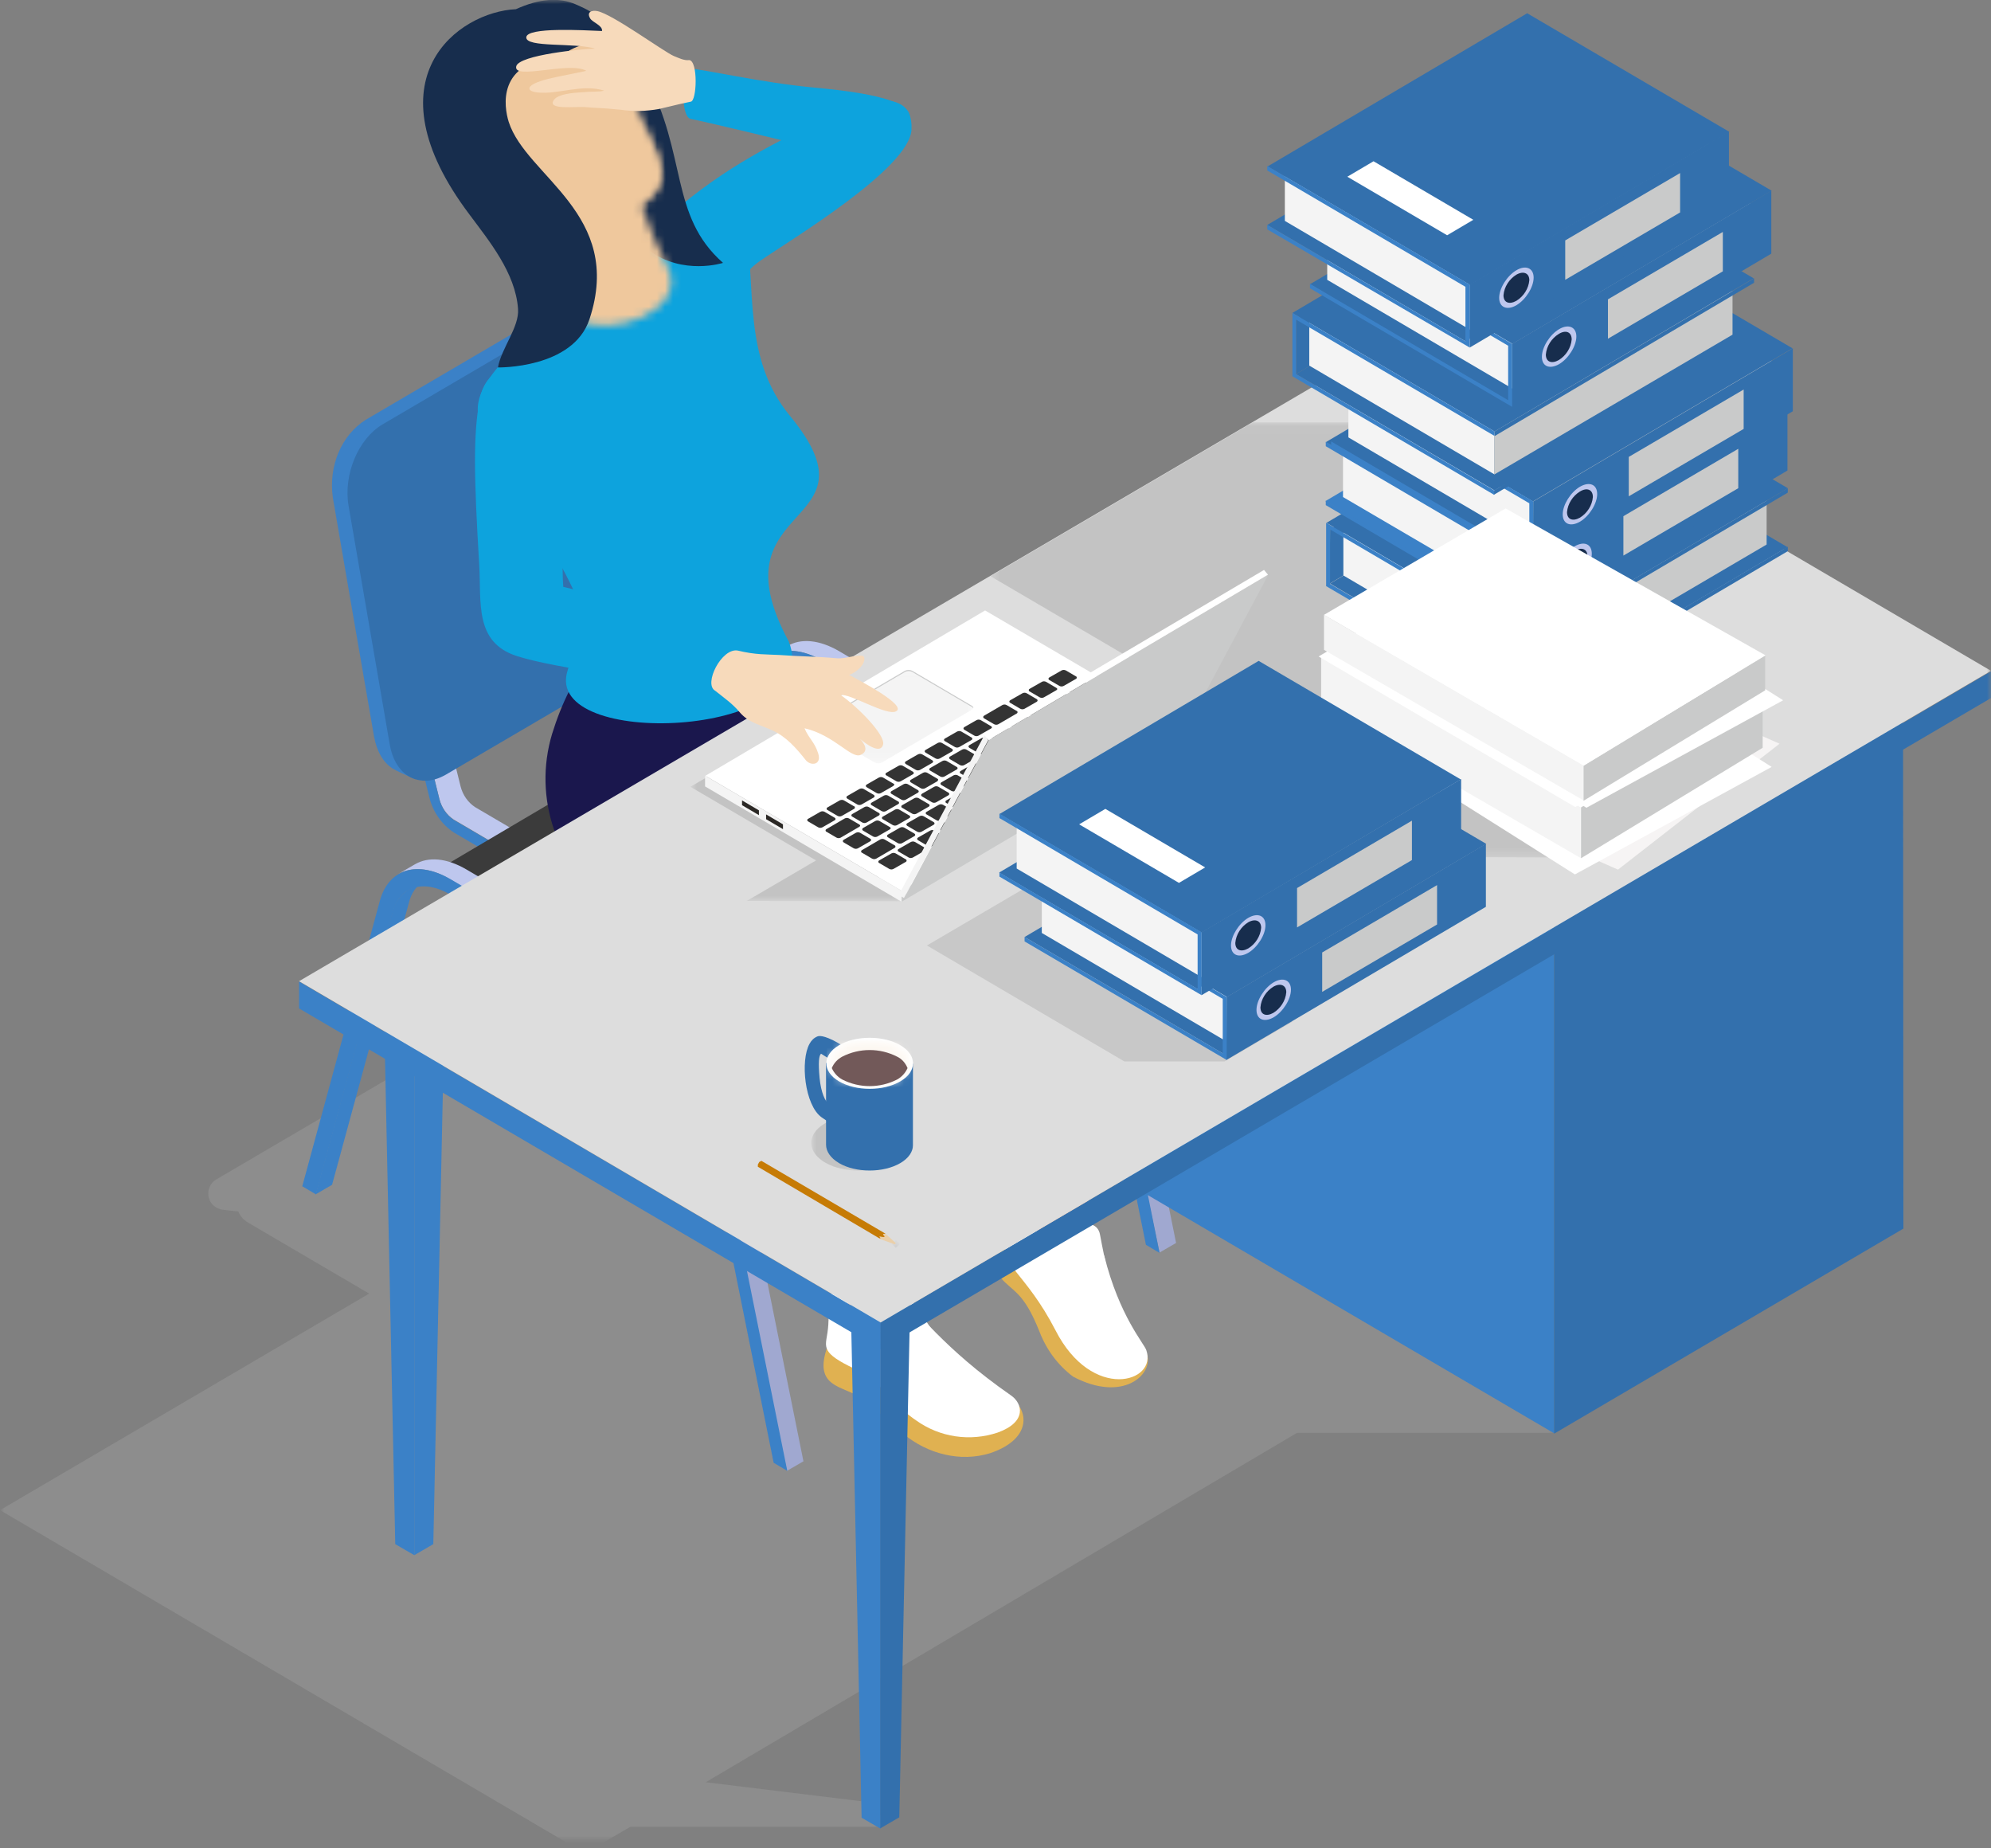 <svg width="250" height="232" viewBox="0 0 250 232" fill="none" xmlns="http://www.w3.org/2000/svg">
<rect x="0" y="0" width="250" height="232" fill="#808080" stroke="none"/>
<mask id="mask0_35_310" style="mask-type:luminance" maskUnits="userSpaceOnUse" x="0" y="0" width="250" height="232">
<path d="M250 0H0V231.245H250V0Z" fill="white"/>
</mask>
<g mask="url(#mask0_35_310)">
<g opacity="0.5">
<mask id="mask1_35_310" style="mask-type:luminance" maskUnits="userSpaceOnUse" x="0" y="119" width="196" height="113">
<path d="M195.141 119.329H0V231.277H195.141V119.329Z" fill="white"/>
</mask>
<g mask="url(#mask1_35_310)">
<path d="M131.671 151.962C128.381 151.453 125.225 150.298 122.34 148.634L79.562 123.536L86.323 122.473L86.729 119.329L78.796 120.577C77.578 120.762 76.632 121.687 76.406 122.935C76.271 123.72 76.451 124.506 76.902 125.153L73.882 124.784C70.096 124.368 66.264 125.153 62.928 127.095L27.137 148.079C26.19 148.634 25.875 149.882 26.415 150.852C26.731 151.407 27.317 151.777 27.948 151.869L29.931 152.1C30.157 152.701 30.608 153.164 31.148 153.487L74.198 178.724C77.398 180.619 80.914 181.867 84.565 182.468L98.945 184.733L99.396 181.728L84.971 179.417C83.799 179.232 82.672 178.955 81.545 178.631L124.865 153.21C126.893 154.042 129.057 154.643 131.221 154.966L145.6 157.231L146.051 154.227L131.671 151.962Z" fill="#999999"/>
<path d="M88.622 223.743L162.865 179.879H195.141L194.825 176.967L107.961 126.263L0 189.586L71.087 231.278H75.82L79.156 229.336H110.62L110.575 226.424L88.622 223.743Z" fill="#999999"/>
</g>
</g>
<path d="M52.155 80.656L53.417 80.887L57.834 98.728C58.105 99.791 58.736 100.716 59.638 101.317L69.555 107.141V108.712L66.895 110.284V108.712L56.978 102.888C56.076 102.287 55.445 101.363 55.175 100.3L50.757 82.459L49.495 82.227L52.155 80.656Z" fill="#BEC7EE"/>
<path d="M50.757 82.505L55.175 100.346C55.445 101.409 56.076 102.334 56.978 102.935L66.895 108.758V110.33L56.978 104.506C55.445 103.489 54.364 101.918 53.913 100.115L49.495 82.227L50.757 82.505Z" fill="#3B81C7"/>
<path d="M96.015 87.127C96.286 85.972 96.962 85.001 97.954 84.354L100.027 83.152C99.035 83.753 98.359 84.77 98.089 85.925L88.442 121.331L86.369 122.533L96.015 87.127Z" fill="#3370AD"/>
<path d="M138.163 108.897L147.674 156.043L145.6 157.245L135.458 109.406L138.163 108.897Z" fill="#A0A8D0"/>
<path d="M98.855 81.118C100.523 80.101 102.867 80.286 105.391 81.765L129.327 95.817C133.475 98.22 137.081 103.628 138.163 108.943L135.458 110.515C134.376 105.246 131.401 99.468 127.254 97.018L103.318 82.967C100.793 81.488 98.494 81.349 96.781 82.32L98.855 81.118Z" fill="#BEC7EE"/>
<path d="M94.437 85.694C95.519 81.673 99.171 80.564 103.318 82.967L127.254 97.018C131.401 99.422 135.007 104.83 136.089 110.145L145.6 157.291L143.888 156.274L134.466 109.683C133.565 105.338 130.59 100.901 127.209 98.913L103.273 84.862C99.892 82.875 96.872 83.799 96.015 87.081L86.369 122.486L84.656 121.469L94.437 85.694Z" fill="#3B81C7"/>
<path d="M84.656 61.613L85.918 61.844L90.335 79.685C90.606 80.748 91.237 81.673 92.138 82.274L102.056 88.097V89.669L99.396 91.241V89.669L89.479 83.845C88.577 83.244 87.946 82.32 87.676 81.257L83.258 63.415L81.996 63.184L84.656 61.613Z" fill="#BEC7EE"/>
<path d="M83.258 63.416L87.676 81.257C87.946 82.32 88.577 83.245 89.479 83.845L99.396 89.669V91.241L89.479 85.417C87.946 84.4 86.864 82.829 86.414 81.026L81.996 63.138L83.258 63.416Z" fill="#3B81C7"/>
<path d="M100.252 82.459C100.433 82.366 100.613 82.412 100.748 82.505L134.872 102.519C136.946 103.813 138.659 105.662 139.831 107.788L140.417 108.851C140.687 109.36 140.687 109.914 140.417 110.053L96.015 136.307C96.286 136.122 96.286 135.613 96.015 135.105L95.429 134.042C94.257 131.869 92.544 130.067 90.471 128.726L56.347 108.712C56.212 108.62 55.986 108.574 55.851 108.666L100.252 82.459Z" fill="#3B3B3B"/>
<path d="M56.347 108.712L90.471 128.726C92.544 130.02 94.257 131.869 95.429 134.042L96.015 135.105C96.286 135.613 96.286 136.122 96.015 136.307C95.835 136.399 95.654 136.353 95.474 136.26C95.249 136.122 95.069 135.937 94.978 135.706L94.392 134.643C93.446 132.932 92.093 131.5 90.471 130.436L56.347 110.423C55.941 110.145 55.671 109.637 55.626 109.128C55.626 108.666 55.941 108.481 56.347 108.712Z" fill="#AAAAAA"/>
<path d="M49.27 114.536C49.54 113.381 50.216 112.41 51.208 111.763L53.282 110.561C52.29 111.162 51.614 112.179 51.343 113.334L41.697 148.74L39.623 149.942L49.27 114.536Z" fill="#3B81C7"/>
<path d="M91.372 136.307L100.884 183.452L98.81 184.654L88.668 136.815L91.372 136.307Z" fill="#A0A8D0"/>
<path d="M52.065 108.527C53.778 107.51 56.077 107.695 58.601 109.174L82.537 123.226C86.684 125.629 90.29 131.037 91.372 136.353L88.668 137.924C87.586 132.655 84.611 126.877 80.463 124.427L56.527 110.376C54.003 108.897 51.704 108.758 49.991 109.729L52.065 108.527Z" fill="#BEC7EE"/>
<path d="M47.692 113.103C48.774 109.082 52.425 107.973 56.572 110.376L80.508 124.428C84.656 126.831 88.262 132.239 89.344 137.508L98.855 184.654L97.142 183.637L87.766 137.046C86.864 132.701 83.889 128.264 80.508 126.276L56.572 112.318C53.191 110.33 50.171 111.254 49.315 114.536L39.668 149.942L37.955 148.925L47.692 113.103Z" fill="#3B81C7"/>
<path d="M45.934 52.692C51.163 49.642 65.543 41.183 80.373 32.493C82.357 31.384 83.664 31.754 84.34 31.939L86.008 32.586L52.02 97.712L51.614 97.573C50.802 97.249 49.991 96.88 49.27 96.464C48.098 95.678 47.331 94.384 46.971 92.489C46.791 91.518 41.787 62.445 41.787 62.445C41.246 58.47 42.869 54.633 45.934 52.692Z" fill="#3B81C7"/>
<path d="M48.008 53.293L82.447 33.094C83.529 32.401 84.836 32.216 86.008 32.586C88.397 33.51 89.073 35.498 89.434 37.162C89.975 40.351 94.077 64.109 94.618 67.206C94.678 67.545 94.678 67.56 94.618 67.252C95.159 71.227 93.491 75.063 90.425 77.051C84.07 80.795 62.928 93.182 55.986 97.249C54.048 98.359 52.741 97.989 52.065 97.804C50.532 97.296 49.36 95.77 48.954 93.552L43.77 63.508C43.094 59.579 44.987 55.096 48.008 53.293Z" fill="#3370AD"/>
<path d="M144.023 170.002C144.023 170.002 129.508 153.778 128.516 154.425C124.865 156.968 124.324 158.816 125.631 160.388C127.209 162.237 128.516 162.098 130.545 167.229C131.401 169.447 132.843 171.389 134.737 172.821C141.003 176.149 144.879 172.544 144.023 170.002Z" fill="#E0B151"/>
<path d="M135.593 155.211C135.503 154.518 134.016 151.698 133.835 151.097C133.52 149.942 133.745 149.248 132.618 148.601C131.762 148.139 130.454 147.954 129.688 148.601C128.426 149.618 128.832 151.328 128.336 152.669C127.885 153.87 127.074 154.841 126.488 155.997C125.225 158.539 128.787 159.741 132.528 166.997C137.126 176.01 145.375 173.561 143.933 169.493C143.662 168.661 140.552 165.241 138.659 157.661C136.495 154.425 135.593 155.211 135.593 155.211Z" fill="white"/>
<path d="M128.516 178.322C128.561 176.38 126.623 174.948 125.541 174.578C123.693 173.977 122.656 172.821 120.808 172.22C103.047 166.304 104.986 166.073 103.904 169.031C102.01 174.3 105.977 173.931 108.096 175.502C110.215 177.074 111.792 178.645 113.46 180.032C116.48 182.528 120.582 183.591 124.324 182.435C126.803 181.603 128.471 180.171 128.516 178.322Z" fill="#E0B151"/>
<path d="M112.468 162.375C108.997 164.178 107.465 160.018 106.113 160.619C103.498 161.821 104.309 164.686 103.904 167.275C103.633 169.17 103.047 169.817 107.33 171.851C107.825 172.082 108.276 172.359 108.727 172.683C109.899 173.468 110.936 174.439 111.882 175.502C112.829 176.565 113.866 177.536 115.038 178.322C118.013 180.448 121.799 181.002 125.27 179.847C129.012 178.506 128.381 176.149 126.938 175.178C118.238 169.123 115.534 164.732 112.468 162.375Z" fill="white"/>
<path d="M128.426 140.281C128.787 143.702 129.688 151.375 129.733 153.223C129.823 156.135 136.63 156.228 136.63 153.223C136.63 150.219 136.765 143.933 136.765 143.933L128.426 140.281Z" fill="#FCBE9F"/>
<path d="M107.104 149.711C106.924 153.131 106.563 160.85 106.338 162.699C105.977 165.611 112.649 166.813 113.145 163.854C113.64 160.896 114.767 154.703 114.767 154.703L107.104 149.711Z" fill="#FCBE9F"/>
<path d="M138.118 154.98C137.667 152.438 133.249 153.917 133.52 155.766C134.061 159.093 138.658 164.27 141.048 166.905C139.515 162.653 138.118 154.98 138.118 154.98Z" fill="white"/>
<path d="M114.767 163.623C113.145 161.636 108.547 164.548 109.719 165.981C111.792 168.569 117.652 173.468 121.754 174.254C118.96 169.724 114.767 163.623 114.767 163.623Z" fill="white"/>
<path d="M139.019 107.418C137.937 106.17 102.506 84.446 101.83 84.076C90.245 90.778 87.36 98.266 102.687 107.464L128.246 116.57C125.947 120.915 125.18 124.751 125.225 127.802C125.316 130.852 128.561 144.857 128.967 148.879C129.192 151.144 136.855 151.698 136.946 148.879C137.126 142.824 137.532 136.168 140.912 120.453C141.093 119.667 141.363 118.927 141.543 118.188C142.445 114.398 141.498 110.376 139.019 107.418Z" fill="#1A174D"/>
<path d="M120.402 138.294C122.566 132.886 126.668 124.936 126.938 121.747C127.299 117.91 126.533 116.524 123.693 113.935C120.492 111.023 102.371 99.422 102.371 99.422C102.056 93.043 102.957 87.82 99.396 82.551L71.538 86.618C70.636 88.375 69.915 90.224 69.329 92.119C66.895 100.161 69.915 108.943 76.722 113.612C85.377 119.436 112.423 122.902 112.423 122.902C104.85 132.886 106.969 144.765 106.203 158.585C105.842 161.127 113.19 162.098 114.181 159.879C115.624 154.333 117.292 146.105 120.402 138.294Z" fill="#1A174D"/>
<path d="M99.035 80.517C89.344 62.583 111.071 66.605 99.171 52.184C93.22 44.927 94.978 36.283 93.581 27.825C92.995 24.127 90.831 23.665 88.172 24.682C83.889 26.346 78.39 31.892 76.451 33.371C72.53 36.468 68.247 39.426 64.957 43.263C62.432 46.221 59.818 48.717 59.998 51.675C60.178 54.633 63.244 58.1 64.912 61.243C67.301 65.726 70.546 70.533 72.845 75.941C73.702 77.929 71.448 83.106 71.132 84.723C69.329 94.199 103.768 92.442 99.035 80.517Z" fill="#0DA3DD"/>
<path d="M95.474 32.724C99.08 30.229 114.226 21.169 114.452 16.27C114.767 9.984 106.203 13.45 103.453 14.837C97.638 17.887 91.372 20.614 84.025 27.039C80.599 30.044 84.565 36.607 88.397 37.254C95.204 38.41 90.741 36.006 95.474 32.724Z" fill="#0DA3DD"/>
<path d="M90.786 33.002C90.786 33.002 85.782 34.62 81.455 31.43C73.567 25.606 68.743 16.639 67.256 7.441C67.03 6.101 66.399 4.483 67.075 3.143C70.321 -2.958 76.992 2.033 81.049 9.568C86.368 19.459 84.025 27.039 90.786 33.002Z" fill="#172D4D"/>
</g>
<mask id="mask2_35_310" style="mask-type:luminance" maskUnits="userSpaceOnUse" x="57" y="2" width="28" height="39">
<path d="M68.676 2.131C64.889 2.87 60.832 3.471 58.623 7.169C56.64 10.497 56.775 14.934 58.714 18.262C60.156 20.804 62.004 23.3 64.213 25.01C66.016 26.397 68.631 27.552 69.667 29.725C70.659 31.897 70.569 34.948 70.704 37.305C70.794 38.784 70.569 39.2 71.966 39.986C76.745 42.713 86.481 38.877 83.867 33.654C82.605 31.065 81.478 28.384 80.531 25.657C81.252 24.872 81.883 23.993 82.379 23.069C83.191 21.682 82.695 20.296 81.838 18.123C81.703 17.985 81.568 17.846 81.433 17.707C79.72 14.749 77.781 11.93 76.384 8.787C75.347 6.475 74.04 4.442 72.823 2.316C71.921 2.177 70.975 2.084 70.028 2.038C69.577 2.038 69.126 2.084 68.676 2.131Z" fill="white"/>
</mask>
<g mask="url(#mask2_35_310)">
<path d="M86.436 2.038H56.685V42.759H86.436V2.038Z" fill="#EFC89D"/>
</g>
<mask id="mask3_35_310" style="mask-type:luminance" maskUnits="userSpaceOnUse" x="57" y="2" width="27" height="25">
<path d="M68.676 2.135C64.889 2.875 60.832 3.43 58.623 7.174C56.64 10.502 56.775 14.939 58.714 18.267C59.209 19.145 59.75 19.977 60.291 20.763C59.931 19.376 61.644 17.897 62.68 19.237C66.242 23.767 73.409 27.696 80.486 25.662C81.252 25.431 82.199 24.46 82.695 23.767C83.551 22.658 83.145 20.485 81.703 17.296C78.863 10.871 74.581 2.551 73.679 2.413C72.462 2.182 71.245 2.089 70.028 2.043C69.577 2.043 69.126 2.089 68.676 2.135Z" fill="white"/>
</mask>
<g mask="url(#mask3_35_310)">
<path d="M83.596 2.043H56.685V27.696H83.596V2.043Z" fill="#EFC89D"/>
</g>
<mask id="mask4_35_310" style="mask-type:luminance" maskUnits="userSpaceOnUse" x="0" y="0" width="250" height="232">
<path d="M250 0H0V231.245H250V0Z" fill="white"/>
</mask>
<g mask="url(#mask4_35_310)">
<path d="M58.961 26.947C46.024 9.799 57.609 1.479 64.776 1.155C70.727 -1.526 74.558 0.462 77.714 6.424C73.296 5.361 73.431 5.13 70.096 7.164C62.342 7.765 63.289 13.404 63.875 15.299C66.084 22.186 78.39 26.854 74.017 40.074C71.944 46.313 62.523 46.129 62.523 46.129C62.973 43.679 65.227 41.044 65.047 38.779C64.731 34.25 61.396 30.229 58.961 26.947Z" fill="#172D4D"/>
<path d="M86.729 8.643C85.602 8.643 85.377 14.652 86.729 14.929C88.442 15.253 97.954 17.518 102.056 18.581C104.039 19.089 112.829 16.824 113.641 15.946C116.165 13.127 110.53 11.74 102.281 11.001C95.339 10.353 88.217 8.643 86.729 8.643Z" fill="#0DA3DD"/>
<path d="M86.549 7.543C85.918 7.635 85.197 7.265 84.611 7.034C83.394 6.526 76.902 1.765 75.009 1.395C74.333 1.256 73.612 1.488 74.108 2.32C74.423 2.828 75.685 3.198 75.595 3.891C73.251 3.799 66.174 3.383 66.084 4.677C65.994 6.017 72.169 5.324 74.739 6.11C73.296 6.11 65.137 6.895 64.822 8.328C64.416 10.085 71.448 7.681 73.612 8.883C73.251 9.022 70.321 9.53 68.833 9.9C65.768 10.686 66.084 11.471 67.526 11.61C70.05 11.887 73.116 10.501 75.865 11.379C75.234 11.564 74.108 11.471 73.431 11.564C73.026 11.61 70.231 11.61 69.555 12.534C68.608 13.875 72.259 13.32 73.702 13.459C74.423 13.551 75.279 13.505 77.984 13.783C79.562 14.014 81.14 13.967 82.717 13.69C84.791 13.182 86.639 12.766 86.729 12.766C87.496 12.719 87.676 7.681 86.549 7.543Z" fill="#F7DABB"/>
<path d="M110.575 164.224L106.789 162.005L110.575 159.787L114.407 162.005L110.575 164.224Z" fill="#BEC7EE"/>
<path d="M110.575 229.581L108.186 228.194L106.789 162.005L110.575 164.224V229.581Z" fill="#3B81C7"/>
<path d="M112.919 228.148L110.53 229.535V164.224L114.317 162.005L112.919 228.148Z" fill="#3370AD"/>
<path d="M52.02 129.882L48.233 127.663L52.02 125.444L55.806 127.663L52.02 129.882Z" fill="#BEC7EE"/>
<path d="M52.02 195.239L49.63 193.852L48.233 127.663L52.02 129.882V195.239Z" fill="#3B81C7"/>
<path d="M54.409 193.852L52.02 195.239V129.882L55.806 127.663L54.409 193.852Z" fill="#3B81C7"/>
<path d="M195.141 179.939L136.314 145.458L136.36 80.147L195.141 114.629V179.939Z" fill="#3B81C7"/>
<path d="M239.001 154.24L195.141 179.986V114.582L238.956 88.883L239.001 154.24Z" fill="#3370AD"/>
<path d="M110.575 169.401L37.55 126.6V123.226L110.53 166.027L110.575 169.401Z" fill="#3B81C7"/>
<path d="M250 87.635L110.575 169.401V166.027L250.045 84.261V87.635H250Z" fill="#3370AD"/>
<path d="M110.575 166.027L37.55 123.18L177.02 41.414L250 84.215L110.575 166.027Z" fill="#DDDDDD"/>
<g opacity="0.5">
<mask id="mask5_35_310" style="mask-type:luminance" maskUnits="userSpaceOnUse" x="124" y="53" width="75" height="55">
<path d="M198.526 53.02H124.373V107.654H198.526V53.02Z" fill="white"/>
</mask>
<g mask="url(#mask5_35_310)">
<path d="M157.325 53.02L124.373 72.341L151.736 88.379H191.945L198.391 53.02H157.325Z" fill="#AAAAAA"/>
<path d="M186.626 70.4L153.088 90.09L182.929 107.608L198.526 107.654L186.626 70.4Z" fill="#AAAAAA"/>
</g>
</g>
<path d="M167.012 66.42L199.558 47.192V54.032L166.967 73.261L167.012 66.42Z" fill="#3370AD"/>
<path d="M167.012 73.26L199.558 54.079L224.441 68.685L191.895 87.913L167.012 73.26Z" fill="#3370AD"/>
<path d="M191.895 87.867L224.486 68.638V69.193L191.895 88.421V87.867Z" fill="#3370AD"/>
<path d="M191.895 85.879L168.68 72.244V65.403L191.895 78.992V85.879Z" fill="#F4F4F4"/>
<path d="M221.827 68.361L191.895 85.925V79.038L221.827 61.474V68.361Z" fill="#C9CACA"/>
<path d="M191.895 79.038L168.68 65.403L198.612 47.839L221.827 61.474L191.895 79.038Z" fill="#3B3B3B"/>
<path d="M191.895 80.517L224.486 61.289V61.844L191.895 81.072V80.517Z" fill="#3370AD"/>
<path d="M166.562 65.634L199.153 46.406L224.486 61.289L191.94 80.517L166.562 65.634Z" fill="#3370AD"/>
<path d="M191.895 80.517V81.072L167.012 66.466V73.307L191.895 87.913V88.468L166.516 73.584V65.634L191.895 80.517Z" fill="#3B81C7"/>
<path d="M214.344 58.562L211.053 60.504L198.476 53.154L201.767 51.213L214.344 58.562Z" fill="white"/>
<path d="M166.426 62.907L198.972 43.679L223.855 58.285L191.309 77.513L166.426 62.907Z" fill="#3B81C7"/>
<path d="M191.85 75.988L168.635 62.399V55.558L191.85 69.147V75.988Z" fill="#F4F4F4"/>
<path d="M221.782 58.47L191.85 76.034V69.193L221.782 51.629V58.47Z" fill="#C9CACA"/>
<path d="M191.85 69.147L168.635 55.512L198.567 37.947L221.782 51.629L191.85 69.147Z" fill="#3B3B3B"/>
<path d="M191.85 70.395L224.441 51.167V59.071L191.85 78.299V70.395Z" fill="#3370AD"/>
<path d="M166.471 55.511L199.062 36.283L224.441 51.167L191.895 70.395L166.471 55.511Z" fill="#3370AD"/>
<path d="M191.85 70.395V78.299L166.471 63.415V62.861L191.354 77.467V70.626L166.471 56.02V55.465L191.85 70.395Z" fill="#3B81C7"/>
<path d="M199.874 69.517C199.874 70.719 198.882 72.29 197.71 72.983C196.493 73.677 195.546 73.261 195.546 72.059C195.546 70.857 196.538 69.286 197.71 68.592C198.882 67.899 199.874 68.269 199.874 69.517Z" fill="#BEC7EE"/>
<path d="M199.333 69.84C199.243 70.903 198.612 71.874 197.71 72.429C196.809 72.937 196.087 72.66 196.087 71.735C196.177 70.672 196.809 69.702 197.71 69.147C198.612 68.638 199.333 68.916 199.333 69.84Z" fill="#172D4D"/>
<path d="M218.265 61.289L203.841 69.748V64.802L218.265 56.343V61.289Z" fill="#C9CACA"/>
<path d="M192.301 62.214L189.01 64.155L176.479 56.806L179.769 54.865L192.301 62.214Z" fill="white"/>
<path d="M167.102 55.465L199.694 36.237L224.576 50.843L192.03 70.025L167.102 55.465Z" fill="#3370AD"/>
<path d="M192.526 68.546L169.311 54.911V48.07L192.526 61.659V68.546Z" fill="#F4F4F4"/>
<path d="M222.458 50.982L192.526 68.546V61.705L222.458 44.141V50.982Z" fill="#C9CACA"/>
<path d="M192.526 61.705L169.311 48.07L199.243 30.506L222.458 44.141L192.526 61.705Z" fill="#3B3B3B"/>
<path d="M192.526 62.953L225.117 43.725V51.629L192.481 70.857L192.526 62.953Z" fill="#3370AD"/>
<path d="M167.148 48.07L199.694 28.842L225.072 43.725L192.481 62.953L167.148 48.07Z" fill="#3370AD"/>
<path d="M192.526 62.953V70.857L167.148 55.974V55.419L192.03 70.025V63.184L167.148 48.578V48.07L192.526 62.953Z" fill="#3B81C7"/>
<path d="M200.55 62.029C200.55 63.23 199.558 64.802 198.386 65.495C197.169 66.189 196.223 65.773 196.223 64.571C196.223 63.369 197.214 61.798 198.386 61.104C199.603 60.411 200.55 60.827 200.55 62.029Z" fill="#BEC7EE"/>
<path d="M200.009 62.399C199.919 63.462 199.288 64.432 198.386 64.987C197.485 65.496 196.763 65.218 196.763 64.294C196.854 63.231 197.485 62.26 198.386 61.705C199.288 61.151 200.009 61.474 200.009 62.399Z" fill="#172D4D"/>
<path d="M218.942 53.847L204.517 62.306V57.36L218.942 48.902V53.847Z" fill="#C9CACA"/>
<path d="M192.977 54.772L189.686 56.713L177.155 49.364L180.445 47.423L192.977 54.772Z" fill="white"/>
<path d="M162.73 40.12L195.321 20.892V27.733L162.73 46.961V40.12Z" fill="#3370AD"/>
<path d="M162.73 46.961L195.321 27.733L220.204 42.339L187.658 61.567L162.73 46.961Z" fill="#3370AD"/>
<path d="M187.613 61.567L220.159 42.339V42.893L187.568 62.121L187.613 61.567Z" fill="#3370AD"/>
<path d="M187.613 59.533L164.398 45.898V39.103L187.613 52.692V59.533Z" fill="#F4F4F4"/>
<path d="M217.544 42.015L187.613 59.579V52.738L217.544 35.174V42.015Z" fill="#C9CACA"/>
<path d="M187.613 52.738L164.398 39.103L194.329 21.539L217.544 35.174L187.613 52.738Z" fill="#3B3B3B"/>
<path d="M187.658 54.171L220.249 34.943V35.498L187.703 54.726L187.658 54.171Z" fill="#3370AD"/>
<path d="M162.279 39.288L194.825 20.06L220.204 34.943L187.658 54.171L162.279 39.288Z" fill="#3370AD"/>
<path d="M187.658 54.171V54.726L162.73 40.12V46.961L187.613 61.566V62.121L162.279 47.238V39.288L187.658 54.171Z" fill="#3B81C7"/>
<path d="M210.061 32.216L206.771 34.157L194.239 26.808L197.53 24.867L210.061 32.216Z" fill="white"/>
<path d="M164.488 35.683L197.034 16.455L221.917 31.061L189.371 50.289L164.488 35.683Z" fill="#3370AD"/>
<path d="M189.867 48.763L166.652 35.128V28.287L189.867 41.876V48.763Z" fill="#F4F4F4"/>
<path d="M219.798 31.199L189.867 48.763V41.923L219.798 24.358V31.199Z" fill="#C9CACA"/>
<path d="M189.867 41.922L166.652 28.287L196.583 10.723L219.798 24.358L189.867 41.922Z" fill="#3B3B3B"/>
<path d="M189.867 43.17L222.413 23.942V31.846L189.867 51.074V43.17Z" fill="#3370AD"/>
<path d="M164.488 28.287L197.079 9.059L222.458 23.942L189.912 43.171L164.488 28.287Z" fill="#3370AD"/>
<path d="M189.867 43.17V51.074L164.488 36.191V35.636L189.371 50.242V43.402L164.488 28.796V28.241L189.867 43.17Z" fill="#3B81C7"/>
<path d="M197.935 42.246C197.935 43.448 196.944 45.019 195.772 45.713C194.555 46.406 193.608 45.99 193.608 44.788C193.608 43.587 194.6 42.015 195.772 41.322C196.944 40.628 197.935 41.044 197.935 42.246Z" fill="#BEC7EE"/>
<path d="M197.349 42.616C197.259 43.679 196.628 44.65 195.727 45.204C194.825 45.713 194.104 45.435 194.104 44.511C194.194 43.448 194.825 42.477 195.727 41.923C196.628 41.368 197.349 41.691 197.349 42.616Z" fill="#172D4D"/>
<path d="M216.327 34.065L201.902 42.523V37.578L216.327 29.119V34.065Z" fill="#C9CACA"/>
<path d="M190.362 34.989L187.072 36.931L174.495 29.581L177.786 27.64L190.362 34.989Z" fill="white"/>
<path d="M159.124 28.241L191.67 9.013L216.552 23.619L184.007 42.847L159.124 28.241Z" fill="#3370AD"/>
<path d="M184.547 41.368L161.333 27.733V20.892L184.547 34.481V41.368Z" fill="#F4F4F4"/>
<path d="M214.479 23.804L184.547 41.368V34.527L214.479 16.963V23.804Z" fill="#C9CACA"/>
<path d="M184.547 34.527L161.333 20.892L191.264 3.328L214.479 16.963L184.547 34.527Z" fill="#3B3B3B"/>
<path d="M184.547 35.729L217.093 16.501V24.404L184.547 43.633V35.729Z" fill="#3370AD"/>
<path d="M159.169 20.892L191.76 1.664L217.138 16.547L184.593 35.775L159.169 20.892Z" fill="#3370AD"/>
<path d="M184.547 35.729V43.633L159.124 28.796V28.241L184.007 42.847V36.006L159.124 21.4V20.846L184.547 35.729Z" fill="#3B81C7"/>
<path d="M192.571 34.85C192.571 36.052 191.58 37.624 190.408 38.317C189.236 39.01 188.244 38.594 188.244 37.393C188.244 36.191 189.236 34.619 190.408 33.926C191.58 33.233 192.571 33.649 192.571 34.85Z" fill="#BEC7EE"/>
<path d="M192.03 35.174C191.94 36.237 191.309 37.208 190.408 37.763C189.506 38.271 188.785 37.994 188.785 37.069C188.875 36.006 189.506 35.035 190.408 34.481C191.309 33.972 192.03 34.296 192.03 35.174Z" fill="#172D4D"/>
<path d="M210.963 26.669L196.538 35.128V30.182L210.963 21.724V26.669Z" fill="#C9CACA"/>
<path d="M184.998 27.594L181.708 29.535L169.176 22.186L172.467 20.245L184.998 27.594Z" fill="white"/>
<g opacity="0.5">
<mask id="mask6_35_310" style="mask-type:luminance" maskUnits="userSpaceOnUse" x="86" y="94" width="28" height="20">
<path d="M113.239 94.014H86.689V113.15H113.239V94.014Z" fill="white"/>
</mask>
<g mask="url(#mask6_35_310)">
<path d="M113.239 113.15L94.848 94.014L86.689 98.775L102.466 108.019L93.766 113.103L113.239 113.15Z" fill="#AAAAAA"/>
</g>
</g>
<path d="M113.235 112.549L148.35 91.795V92.442L113.235 113.196V112.549Z" fill="#C9CACA"/>
<path d="M88.577 97.388L123.693 76.635L148.305 91.056L113.19 111.809L88.577 97.388Z" fill="white"/>
<g opacity="0.2">
<mask id="mask7_35_310" style="mask-type:luminance" maskUnits="userSpaceOnUse" x="102" y="84" width="21" height="12">
<path d="M122.219 84.086H102.159V95.826H122.219V84.086Z" fill="white"/>
</mask>
<g mask="url(#mask7_35_310)">
<path d="M121.993 89.124L110.724 95.733C110.454 95.872 110.093 95.872 109.822 95.733L102.34 91.342C102.204 91.296 102.114 91.111 102.159 90.972C102.204 90.88 102.249 90.834 102.34 90.787L113.609 84.178C113.879 84.039 114.24 84.039 114.511 84.178L121.993 88.569C122.129 88.615 122.219 88.8 122.174 88.939C122.174 89.031 122.084 89.077 121.993 89.124Z" fill="#C9CACA"/>
</g>
</g>
<path d="M102.371 90.963L113.641 84.354C113.911 84.215 114.272 84.215 114.542 84.354L122.025 88.745C122.115 88.791 122.16 88.837 122.205 88.93C122.25 88.791 122.16 88.699 122.025 88.606L114.542 84.215C114.272 84.076 113.911 84.076 113.641 84.215L102.371 90.825C102.236 90.917 102.146 91.056 102.191 91.148C102.191 91.056 102.281 91.01 102.371 90.963Z" fill="#C9CACA"/>
<path d="M104.805 102.981L103.273 103.859C103.092 103.952 102.912 103.952 102.732 103.859L101.47 103.12C101.379 103.073 101.334 102.981 101.379 102.889C101.379 102.842 101.424 102.796 101.47 102.796L103.002 101.918C103.182 101.826 103.363 101.826 103.543 101.918L104.805 102.657C104.895 102.704 104.941 102.796 104.895 102.889C104.895 102.935 104.85 102.935 104.805 102.981ZM107.239 101.225L105.977 100.485C105.797 100.393 105.617 100.393 105.436 100.485L103.904 101.363C103.814 101.41 103.769 101.502 103.814 101.594C103.814 101.641 103.859 101.687 103.904 101.687L105.166 102.426C105.346 102.519 105.527 102.519 105.707 102.426L107.239 101.548C107.33 101.502 107.375 101.41 107.33 101.317C107.33 101.271 107.33 101.225 107.239 101.225ZM109.719 99.792L108.457 99.052C108.276 98.96 108.096 98.96 107.916 99.052L106.383 99.93C106.248 100.023 106.248 100.162 106.383 100.254L107.645 100.994C107.825 101.086 108.006 101.086 108.186 100.994L109.719 100.115C109.854 100.023 109.854 99.884 109.719 99.792ZM112.153 98.359L110.891 97.619C110.71 97.527 110.53 97.527 110.35 97.619L108.817 98.498C108.682 98.59 108.682 98.729 108.817 98.821L110.079 99.561C110.26 99.653 110.44 99.653 110.62 99.561L112.153 98.682C112.333 98.544 112.333 98.405 112.153 98.359ZM114.632 96.88L113.37 96.14C113.19 96.048 113.009 96.048 112.829 96.14L111.296 97.019C111.206 97.065 111.161 97.157 111.206 97.25C111.206 97.296 111.251 97.342 111.296 97.342L112.559 98.082C112.739 98.174 112.919 98.174 113.1 98.082L114.632 97.203C114.722 97.157 114.767 97.065 114.722 96.972L114.632 96.88ZM117.066 95.447L115.804 94.707C115.624 94.615 115.444 94.615 115.263 94.707L113.731 95.586C113.595 95.678 113.595 95.817 113.731 95.909L114.993 96.649C115.173 96.741 115.353 96.741 115.534 96.649L117.066 95.77C117.202 95.678 117.202 95.539 117.066 95.447ZM119.546 94.014L118.283 93.275C118.103 93.182 117.923 93.182 117.743 93.275L116.21 94.153C116.075 94.245 116.075 94.384 116.21 94.476L117.472 95.216C117.652 95.308 117.833 95.308 118.013 95.216L119.546 94.338C119.681 94.245 119.681 94.106 119.546 94.014ZM121.98 92.581L120.718 91.842C120.537 91.749 120.357 91.749 120.177 91.842L118.644 92.72C118.554 92.766 118.509 92.859 118.554 92.951C118.554 92.997 118.599 93.043 118.644 93.043L119.906 93.783C120.087 93.875 120.267 93.875 120.447 93.783L121.98 92.905C122.07 92.859 122.115 92.766 122.07 92.674C122.07 92.627 122.025 92.581 121.98 92.581ZM124.414 91.148L123.152 90.409C122.972 90.316 122.791 90.316 122.611 90.409L121.078 91.287C120.943 91.379 120.943 91.518 121.078 91.611L122.34 92.35C122.521 92.443 122.701 92.443 122.881 92.35L124.414 91.472C124.594 91.379 124.594 91.241 124.414 91.148ZM127.66 89.253L126.397 88.514C126.217 88.421 126.037 88.421 125.857 88.514L123.558 89.854C123.422 89.947 123.422 90.085 123.558 90.178L124.82 90.917C125 91.01 125.18 91.01 125.361 90.917L127.66 89.577C127.75 89.531 127.795 89.438 127.75 89.346C127.75 89.299 127.75 89.253 127.66 89.253ZM136.901 91.749L135.638 91.01C135.458 90.917 135.278 90.917 135.097 91.01L133.565 91.888C133.43 91.98 133.43 92.119 133.565 92.212L134.827 92.951C135.007 93.043 135.188 93.043 135.368 92.951L136.901 92.073C137.036 91.934 137.036 91.796 136.901 91.749ZM139.335 90.27L138.073 89.531C137.892 89.438 137.712 89.438 137.532 89.531L135.999 90.409C135.909 90.455 135.864 90.547 135.909 90.64C135.909 90.686 135.954 90.732 135.999 90.732L137.261 91.472C137.441 91.564 137.622 91.564 137.802 91.472L139.335 90.594C139.425 90.547 139.47 90.455 139.425 90.363C139.425 90.363 139.38 90.316 139.335 90.27ZM141.814 88.837L140.552 88.098C140.371 88.005 140.191 88.005 140.011 88.098L138.478 88.976C138.343 89.068 138.343 89.207 138.478 89.299L139.74 90.039C139.921 90.132 140.101 90.132 140.281 90.039L141.814 89.161C141.904 89.115 141.949 89.022 141.904 88.93C141.904 88.93 141.859 88.883 141.814 88.837ZM139.154 93.043L137.892 92.304C137.712 92.212 137.532 92.212 137.351 92.304L135.819 93.182C135.683 93.275 135.683 93.413 135.819 93.506L137.081 94.245C137.261 94.338 137.441 94.338 137.622 94.245L139.154 93.367C139.29 93.275 139.29 93.136 139.154 93.043ZM141.589 91.611L140.326 90.871C140.146 90.779 139.966 90.779 139.785 90.871L138.253 91.749C138.163 91.796 138.118 91.888 138.163 91.98C138.163 92.027 138.208 92.073 138.253 92.073L139.515 92.812C139.695 92.905 139.876 92.905 140.056 92.812L141.589 91.934C141.679 91.888 141.724 91.796 141.679 91.703C141.679 91.657 141.634 91.611 141.589 91.611ZM144.068 90.178L142.806 89.438C142.625 89.346 142.445 89.346 142.265 89.438L140.732 90.316C140.642 90.363 140.597 90.455 140.642 90.547C140.642 90.594 140.687 90.64 140.732 90.64L141.994 91.379C142.175 91.472 142.355 91.472 142.535 91.379L144.068 90.501C144.158 90.455 144.203 90.363 144.158 90.27C144.113 90.224 144.113 90.178 144.068 90.178ZM107.871 103.489L106.608 102.75C106.428 102.657 106.248 102.657 106.067 102.75L103.769 104.09C103.678 104.137 103.633 104.229 103.678 104.321C103.678 104.368 103.723 104.414 103.769 104.414L105.031 105.153C105.211 105.246 105.391 105.246 105.572 105.153L107.871 103.813C108.051 103.721 108.051 103.582 107.871 103.489ZM110.35 102.057L109.088 101.317C108.907 101.225 108.727 101.225 108.547 101.317L107.014 102.195C106.924 102.241 106.879 102.334 106.924 102.426C106.924 102.473 106.969 102.519 107.014 102.519L108.276 103.258C108.457 103.351 108.637 103.351 108.817 103.258L110.35 102.38C110.44 102.334 110.485 102.241 110.44 102.149C110.44 102.103 110.395 102.057 110.35 102.057ZM112.784 100.624L111.522 99.884C111.342 99.792 111.161 99.792 110.981 99.884L109.448 100.762C109.358 100.809 109.313 100.901 109.358 100.994C109.358 101.04 109.403 101.086 109.448 101.086L110.71 101.826C110.891 101.918 111.071 101.918 111.251 101.826L112.784 100.947C112.874 100.901 112.919 100.809 112.874 100.716C112.874 100.67 112.829 100.624 112.784 100.624ZM115.263 99.191L114.001 98.451C113.821 98.359 113.64 98.359 113.46 98.451L111.928 99.329C111.792 99.422 111.792 99.561 111.928 99.653L113.19 100.393C113.37 100.485 113.55 100.485 113.731 100.393L115.263 99.514C115.399 99.422 115.399 99.283 115.263 99.191ZM117.697 97.758L116.435 97.019C116.255 96.926 116.075 96.926 115.894 97.019L114.362 97.897C114.226 97.989 114.226 98.128 114.362 98.22L115.624 98.96C115.804 99.052 115.985 99.052 116.165 98.96L117.697 98.082C117.833 97.943 117.833 97.804 117.697 97.758ZM120.132 96.279L118.869 95.539C118.689 95.447 118.509 95.447 118.329 95.539L116.796 96.418C116.706 96.464 116.661 96.556 116.706 96.649C116.706 96.695 116.751 96.741 116.796 96.741L118.058 97.481C118.238 97.573 118.419 97.573 118.599 97.481L120.132 96.603C120.222 96.556 120.267 96.464 120.222 96.371C120.222 96.371 120.222 96.325 120.132 96.279ZM122.611 94.846L121.349 94.106C121.168 94.014 120.988 94.014 120.808 94.106L119.275 94.985C119.14 95.077 119.14 95.216 119.275 95.308L120.537 96.048C120.718 96.14 120.898 96.14 121.078 96.048L122.611 95.17C122.746 95.077 122.746 94.939 122.611 94.846ZM125.045 93.413L123.783 92.674C123.603 92.581 123.422 92.581 123.242 92.674L121.709 93.552C121.574 93.644 121.574 93.783 121.709 93.875L122.972 94.615C123.152 94.707 123.332 94.707 123.512 94.615L125.045 93.737C125.225 93.644 125.225 93.506 125.045 93.413ZM127.524 91.98L126.262 91.241C126.082 91.148 125.902 91.148 125.721 91.241L124.189 92.119C124.098 92.165 124.053 92.258 124.098 92.35C124.098 92.396 124.144 92.443 124.189 92.443L125.451 93.182C125.631 93.275 125.811 93.275 125.992 93.182L127.524 92.304C127.615 92.258 127.66 92.165 127.615 92.073C127.615 92.027 127.569 91.98 127.524 91.98ZM129.959 90.547L128.696 89.808C128.516 89.716 128.336 89.716 128.155 89.808L126.623 90.686C126.488 90.779 126.488 90.917 126.623 91.01L127.885 91.749C128.065 91.842 128.246 91.842 128.426 91.749L129.959 90.871C130.094 90.779 130.094 90.64 129.959 90.547ZM109.268 105.292L108.006 104.553C107.825 104.46 107.645 104.46 107.465 104.553L105.932 105.431C105.797 105.523 105.797 105.662 105.932 105.754L107.194 106.494C107.375 106.586 107.555 106.586 107.735 106.494L109.268 105.616C109.358 105.569 109.403 105.477 109.358 105.385C109.358 105.338 109.313 105.292 109.268 105.292ZM111.702 103.813L110.44 103.073C110.26 102.981 110.079 102.981 109.899 103.073L108.366 103.952C108.231 104.044 108.231 104.183 108.366 104.275L109.629 105.015C109.809 105.107 109.989 105.107 110.17 105.015L111.702 104.137C111.882 104.044 111.882 103.905 111.702 103.813ZM114.181 102.38L112.919 101.641C112.739 101.548 112.559 101.548 112.378 101.641L110.846 102.519C110.756 102.565 110.71 102.657 110.756 102.75C110.756 102.796 110.801 102.842 110.846 102.842L112.108 103.582C112.288 103.674 112.468 103.674 112.649 103.582L114.181 102.704C114.272 102.657 114.317 102.565 114.272 102.473C114.272 102.426 114.226 102.426 114.181 102.38ZM116.616 100.947L115.353 100.208C115.173 100.115 114.993 100.115 114.813 100.208L113.28 101.086C113.19 101.132 113.145 101.225 113.19 101.317C113.19 101.363 113.235 101.41 113.28 101.41L114.542 102.149C114.722 102.241 114.903 102.241 115.083 102.149L116.616 101.271C116.706 101.225 116.751 101.132 116.706 101.04C116.706 100.994 116.661 100.947 116.616 100.947ZM113.731 107.88L112.468 107.141C112.288 107.049 112.108 107.049 111.928 107.141L110.395 108.019C110.305 108.065 110.26 108.158 110.305 108.25C110.305 108.296 110.35 108.343 110.395 108.343L111.657 109.082C111.837 109.175 112.018 109.175 112.198 109.082L113.731 108.204C113.821 108.158 113.866 108.065 113.821 107.973C113.821 107.927 113.776 107.88 113.731 107.88ZM116.165 106.448L114.903 105.708C114.722 105.616 114.542 105.616 114.362 105.708L112.829 106.586C112.739 106.633 112.694 106.725 112.739 106.817C112.739 106.864 112.784 106.91 112.829 106.91L114.091 107.649C114.272 107.742 114.452 107.742 114.632 107.649L116.165 106.771C116.255 106.725 116.3 106.633 116.255 106.54C116.255 106.494 116.21 106.448 116.165 106.448ZM118.599 105.015L117.337 104.275C117.157 104.183 116.976 104.183 116.796 104.275L115.263 105.153C115.128 105.246 115.128 105.385 115.263 105.477L116.525 106.217C116.706 106.309 116.886 106.309 117.066 106.217L118.599 105.338C118.689 105.292 118.734 105.2 118.689 105.107C118.689 105.061 118.689 105.015 118.599 105.015ZM121.078 103.582L119.816 102.842C119.636 102.75 119.455 102.75 119.275 102.842L117.743 103.721C117.607 103.813 117.607 103.952 117.743 104.044L119.005 104.784C119.185 104.876 119.365 104.876 119.546 104.784L121.078 103.905C121.214 103.813 121.214 103.628 121.078 103.582ZM136.585 94.476L135.323 93.737C135.142 93.644 134.962 93.644 134.782 93.737L132.483 95.077C132.348 95.17 132.348 95.308 132.483 95.401L133.745 96.14C133.925 96.233 134.106 96.233 134.286 96.14L136.585 94.8C136.675 94.754 136.72 94.661 136.675 94.569C136.675 94.522 136.63 94.476 136.585 94.476ZM119.095 99.514L117.833 98.775C117.652 98.682 117.472 98.682 117.292 98.775L115.759 99.653C115.624 99.746 115.624 99.884 115.759 99.977L117.021 100.716C117.202 100.809 117.382 100.809 117.562 100.716L119.095 99.838C119.23 99.746 119.23 99.607 119.095 99.514ZM121.529 98.082L120.267 97.342C120.087 97.25 119.906 97.25 119.726 97.342L118.193 98.22C118.058 98.313 118.058 98.451 118.193 98.544L119.455 99.283C119.636 99.376 119.816 99.376 119.996 99.283L121.529 98.405C121.664 98.313 121.664 98.174 121.529 98.082ZM123.963 96.649L122.701 95.909C122.521 95.817 122.34 95.817 122.16 95.909L120.628 96.787C120.537 96.834 120.492 96.926 120.537 97.019C120.537 97.065 120.582 97.111 120.628 97.111L121.89 97.85C122.07 97.943 122.25 97.943 122.431 97.85L123.963 96.972C124.053 96.926 124.098 96.834 124.053 96.741C124.053 96.695 124.053 96.649 123.963 96.649ZM126.443 95.216L125.18 94.476C125 94.384 124.82 94.384 124.639 94.476L123.107 95.355C122.972 95.447 122.972 95.586 123.107 95.678L124.369 96.418C124.549 96.51 124.73 96.51 124.91 96.418L126.443 95.539C126.533 95.493 126.578 95.401 126.533 95.308C126.533 95.262 126.488 95.216 126.443 95.216ZM128.877 93.783L127.615 93.043C127.434 92.951 127.254 92.951 127.074 93.043L125.541 93.922C125.406 94.014 125.406 94.153 125.541 94.245L126.803 94.985C126.983 95.077 127.164 95.077 127.344 94.985L128.877 94.106C128.967 94.06 129.012 93.968 128.967 93.875C128.967 93.829 128.922 93.783 128.877 93.783ZM132.122 91.842L130.86 91.102C130.68 91.01 130.499 91.01 130.319 91.102L128.02 92.443C127.93 92.489 127.885 92.581 127.93 92.674C127.93 92.72 127.975 92.766 128.02 92.766L129.282 93.506C129.463 93.598 129.643 93.598 129.823 93.506L132.122 92.165C132.303 92.073 132.303 91.934 132.122 91.842ZM112.333 106.124L111.071 105.385C110.891 105.292 110.71 105.292 110.53 105.385L108.231 106.725C108.141 106.771 108.096 106.864 108.141 106.956C108.141 107.002 108.186 107.049 108.231 107.049L109.493 107.788C109.674 107.88 109.854 107.88 110.034 107.788L112.333 106.448C112.423 106.401 112.468 106.309 112.423 106.217C112.423 106.17 112.378 106.124 112.333 106.124ZM114.813 104.645L113.55 103.905C113.37 103.813 113.19 103.813 113.009 103.905L111.477 104.784C111.342 104.876 111.342 105.015 111.477 105.107L112.739 105.847C112.919 105.939 113.1 105.939 113.28 105.847L114.813 104.969C114.903 104.922 114.948 104.83 114.903 104.737C114.903 104.737 114.858 104.691 114.813 104.645ZM117.247 103.212L115.985 102.473C115.804 102.38 115.624 102.38 115.444 102.473L113.911 103.351C113.776 103.443 113.776 103.582 113.911 103.674L115.173 104.414C115.353 104.506 115.534 104.506 115.714 104.414L117.247 103.536C117.382 103.443 117.382 103.305 117.247 103.212ZM119.681 101.779L118.419 101.04C118.238 100.947 118.058 100.947 117.878 101.04L116.345 101.918C116.255 101.964 116.21 102.057 116.255 102.149C116.255 102.195 116.3 102.241 116.345 102.241L117.607 102.981C117.788 103.073 117.968 103.073 118.148 102.981L119.681 102.103C119.771 102.057 119.816 101.964 119.771 101.872C119.771 101.841 119.741 101.81 119.681 101.779ZM122.16 100.346L120.898 99.607C120.718 99.514 120.537 99.514 120.357 99.607L118.824 100.485C118.734 100.531 118.689 100.624 118.734 100.716C118.734 100.762 118.779 100.809 118.824 100.809L120.087 101.548C120.267 101.641 120.447 101.641 120.628 101.548L122.16 100.67C122.25 100.624 122.295 100.531 122.25 100.439C122.25 100.393 122.205 100.346 122.16 100.346ZM133.384 96.371L132.122 95.632C131.942 95.539 131.762 95.539 131.581 95.632L120.222 102.288C120.087 102.38 120.087 102.519 120.222 102.611L121.484 103.351C121.664 103.443 121.845 103.443 122.025 103.351L133.384 96.695C133.475 96.649 133.52 96.556 133.475 96.464C133.475 96.418 133.43 96.371 133.384 96.371ZM124.594 98.914L123.332 98.174C123.152 98.082 122.972 98.082 122.791 98.174L121.259 99.052C121.168 99.098 121.123 99.191 121.168 99.283C121.168 99.329 121.214 99.376 121.259 99.376L122.521 100.115C122.701 100.208 122.881 100.208 123.062 100.115L124.594 99.237C124.775 99.145 124.775 99.006 124.594 98.914ZM127.074 97.481L125.811 96.741C125.631 96.649 125.451 96.649 125.27 96.741L123.738 97.619C123.648 97.666 123.603 97.758 123.648 97.85C123.648 97.897 123.693 97.943 123.738 97.943L125 98.682C125.18 98.775 125.361 98.775 125.541 98.682L127.074 97.804C127.209 97.712 127.209 97.573 127.074 97.481ZM129.508 96.048L128.246 95.308C128.065 95.216 127.885 95.216 127.705 95.308L126.172 96.186C126.082 96.233 126.037 96.325 126.082 96.418C126.082 96.464 126.127 96.51 126.172 96.51L127.434 97.25C127.615 97.342 127.795 97.342 127.975 97.25L129.508 96.371C129.598 96.325 129.643 96.233 129.598 96.14C129.598 96.094 129.553 96.048 129.508 96.048ZM131.987 94.615L130.725 93.875C130.545 93.783 130.364 93.783 130.184 93.875L128.651 94.754C128.561 94.8 128.516 94.892 128.561 94.985C128.561 95.031 128.606 95.077 128.651 95.077L129.913 95.817C130.094 95.909 130.274 95.909 130.454 95.817L131.987 94.939C132.122 94.846 132.122 94.707 131.987 94.615ZM134.421 93.136L133.159 92.396C132.979 92.304 132.798 92.304 132.618 92.396L131.085 93.275C130.95 93.367 130.95 93.506 131.085 93.598L132.348 94.338C132.528 94.43 132.708 94.43 132.889 94.338L134.421 93.459C134.556 93.367 134.556 93.228 134.421 93.136ZM130.184 87.774L128.922 87.035C128.741 86.942 128.561 86.942 128.381 87.035L126.848 87.913C126.758 87.959 126.713 88.052 126.758 88.144C126.758 88.19 126.803 88.236 126.848 88.236L128.11 88.976C128.291 89.068 128.471 89.068 128.651 88.976L130.184 88.098C130.319 88.005 130.319 87.867 130.184 87.774ZM132.618 86.341L131.356 85.602C131.176 85.509 130.995 85.509 130.815 85.602L129.282 86.48C129.192 86.526 129.147 86.619 129.192 86.711C129.192 86.757 129.237 86.804 129.282 86.804L130.545 87.543C130.725 87.635 130.905 87.635 131.085 87.543L132.618 86.665C132.798 86.572 132.798 86.434 132.618 86.341ZM135.097 84.909L133.835 84.169C133.655 84.076 133.475 84.076 133.294 84.169L131.762 85.047C131.671 85.093 131.626 85.186 131.672 85.278C131.672 85.325 131.717 85.371 131.762 85.371L133.024 86.11C133.204 86.203 133.384 86.203 133.565 86.11L135.097 85.232C135.188 85.186 135.233 85.093 135.188 85.001C135.188 84.955 135.142 84.909 135.097 84.909ZM137.306 86.249L136.044 85.509C135.864 85.417 135.683 85.417 135.503 85.509L133.97 86.388C133.835 86.48 133.835 86.619 133.97 86.711L135.233 87.451C135.413 87.543 135.593 87.543 135.774 87.451L137.306 86.573C137.487 86.48 137.487 86.295 137.306 86.249ZM139.515 87.451L138.253 86.711C138.118 86.619 137.937 86.619 137.802 86.711L135.638 87.959C135.503 88.005 135.368 88.005 135.278 87.959L133.61 86.988C133.384 86.896 133.159 86.896 132.934 86.988L129.102 89.253C128.922 89.346 128.922 89.531 129.102 89.623L132.438 91.611C132.663 91.703 132.889 91.703 133.114 91.611L139.515 87.867C139.605 87.82 139.695 87.728 139.65 87.589C139.605 87.497 139.56 87.451 139.515 87.451Z" fill="#333333"/>
<path d="M124.144 92.905L159.259 72.151L148.666 91.98L113.55 112.734L124.144 92.905Z" fill="#C9CACA"/>
<path d="M123.603 92.304L158.718 71.55L159.214 72.151L124.144 92.905L123.603 92.304Z" fill="white"/>
<path d="M123.603 92.304L124.098 92.905L113.505 112.734L113.19 112.549V113.196L88.532 98.729V97.388L113.145 111.809L123.603 92.304Z" fill="#F4F4F4"/>
<path d="M95.294 102.334L93.175 101.086V100.485L95.294 101.733V102.334Z" fill="#2B2825"/>
<path d="M98.314 104.09L96.195 102.842V102.241L98.314 103.489V104.09Z" fill="#2B2825"/>
<path d="M60.224 50.196C59.412 54.633 59.502 59.672 60.178 70.996C60.449 75.618 59.547 80.656 64.912 82.366C69.96 83.984 81.004 85.093 88.487 86.942C91.598 87.682 95.519 82.505 92.454 81.303C86.008 79.131 75.37 74.647 70.727 73.677C70.321 68.823 71.718 54.957 69.194 49.734C67.075 45.435 61.215 44.696 60.224 50.196Z" fill="#0DA3DD"/>
<path d="M106.608 84.723C107.465 84.492 108.772 83.337 108.502 82.505C108.321 81.95 106.203 82.736 105.121 82.644C102.687 82.412 100.298 82.412 97.863 82.228C96.241 82.135 94.933 82.228 92.634 81.673C90.606 81.303 88.307 85.879 89.794 86.711C91.012 87.682 91.958 88.329 92.86 89.392C93.987 90.732 95.384 90.963 97.007 91.703C98.72 92.489 99.982 93.921 101.154 95.401C101.74 96.186 103.228 96.094 102.732 94.569C102.281 93.136 101.56 92.72 101.019 91.425C104.805 92.304 106.924 95.354 108.096 94.754C109.088 94.291 108.592 93.413 108.006 92.766C108.727 93.413 110.575 94.754 110.891 93.459C111.161 92.211 107.6 88.652 105.572 87.266C106.744 87.034 111.387 89.946 112.514 89.299C113.956 88.56 107.825 85.371 106.608 84.723Z" fill="#F7DABB"/>
<g opacity="0.5">
<mask id="mask8_35_310" style="mask-type:luminance" maskUnits="userSpaceOnUse" x="101" y="139" width="13" height="8">
<path d="M113.69 140H101.835V146.979H113.69V140Z" fill="white"/>
</mask>
<g mask="url(#mask8_35_310)">
<path d="M106.252 146.84C109.408 147.349 112.653 146.24 113.51 144.391C114.366 142.542 112.473 140.647 109.318 140.138C106.162 139.63 102.871 140.739 102.06 142.588C101.249 144.437 103.052 146.332 106.252 146.84Z" fill="#AAAAAA"/>
</g>
</g>
<path d="M105.572 139.08C105.031 139.034 104.535 138.849 104.084 138.571C103.633 138.34 103.092 137.185 102.912 135.336C102.732 133.395 102.822 132.517 103.092 132.285L104.805 133.348C105.166 133.764 105.752 133.764 106.158 133.441L105.797 131.269C103.859 130.067 102.957 129.974 102.642 130.113C102.191 130.298 101.875 130.621 101.65 131.037C100.478 133.117 101.019 138.756 103.182 140.282C104.67 141.345 104.76 140.975 105.527 141.021C106.067 141.021 106.473 140.605 106.518 140.097C106.473 139.542 106.067 139.08 105.572 139.08Z" fill="#3370AD"/>
<path d="M103.723 133.441V143.702C103.723 144.534 104.264 145.366 105.346 146.013C107.465 147.261 110.936 147.261 113.055 146.013C114.091 145.412 114.632 144.58 114.632 143.794V133.533L103.723 133.441Z" fill="#3370AD"/>
<path d="M113.054 135.752C115.173 134.504 115.173 132.47 113.054 131.222C110.936 129.974 107.465 129.974 105.346 131.222C103.228 132.47 103.228 134.504 105.346 135.752C107.465 137 110.936 137 113.054 135.752Z" fill="white"/>
</g>
<mask id="mask9_35_310" style="mask-type:luminance" maskUnits="userSpaceOnUse" x="104" y="130" width="11" height="7">
<path d="M105.743 131.458C103.85 132.567 103.85 134.37 105.743 135.526C107.907 136.635 110.476 136.635 112.64 135.526C114.533 134.416 114.533 132.614 112.64 131.458C111.558 130.904 110.386 130.58 109.214 130.626C107.997 130.58 106.78 130.904 105.743 131.458Z" fill="white"/>
</mask>
<g mask="url(#mask9_35_310)">
<path d="M114.533 130.626H103.805V136.635H114.533V130.626Z" fill="url(#paint0_linear_35_310)"/>
</g>
<path d="M112.649 132.655C110.485 131.546 107.916 131.546 105.752 132.655C105.166 132.979 104.715 133.441 104.445 134.088C104.715 134.689 105.166 135.198 105.752 135.521C107.916 136.63 110.485 136.63 112.649 135.521C113.235 135.198 113.686 134.689 113.956 134.088C113.686 133.441 113.235 132.933 112.649 132.655Z" fill="#725959"/>
<mask id="mask10_35_310" style="mask-type:luminance" maskUnits="userSpaceOnUse" x="112" y="155" width="1" height="2">
<path d="M112.171 156.117C112.396 156.21 112.577 156.256 112.802 156.348L112.441 155.979L112.171 156.117Z" fill="white"/>
</mask>
<g mask="url(#mask10_35_310)">
<path d="M111.991 156.163L112.486 155.655L112.982 156.163L112.486 156.672L111.991 156.163Z" fill="url(#paint1_linear_35_310)"/>
</g>
<path d="M110.124 154.749L110.891 154.795C111.071 154.841 111.206 154.934 111.341 155.026L112.559 156.135C112.423 156.043 112.333 156.182 112.378 156.228L110.485 155.535C110.395 155.488 110.305 155.442 110.26 155.35L109.989 154.795L110.124 154.749Z" fill="#EACFA9"/>
<path d="M111.206 154.888L95.609 145.736L95.339 145.875L95.159 146.198V146.475L110.305 155.396L110.53 155.489C110.575 155.35 110.395 155.304 110.44 155.211C110.62 155.257 110.801 155.304 110.981 155.304C111.251 155.257 110.801 155.026 110.891 154.934C110.936 154.888 111.071 154.888 111.116 154.888H111.206Z" fill="#C67B05"/>
<path d="M165.615 92.581L185.9 76.773L223.449 93.367L203.164 109.174L165.615 92.581Z" fill="#F6F4F4"/>
<path d="M165.75 89.577L190.453 76.08L222.458 96.279L197.755 109.776L165.75 89.577Z" fill="white"/>
<path d="M198.521 107.742L165.885 88.837V82.459L198.476 101.363V107.742H198.521Z" fill="#F4F4F4"/>
<path d="M221.331 93.875L198.521 107.742V101.363L221.331 87.497V93.875Z" fill="#C9CACA"/>
<path d="M197.8 101.317L165.57 82.412L189.19 68.546L221.421 87.45L197.8 101.317Z" fill="white"/>
<path d="M167.193 81.211L191.895 67.714L223.9 87.913L199.198 101.409L167.193 81.211Z" fill="white"/>
<path d="M198.837 100.485L166.246 81.581V77.19L198.837 96.094V100.485Z" fill="#F4F4F4"/>
<path d="M221.646 86.665L198.837 100.531V96.14L221.646 82.274V86.665Z" fill="#C9CACA"/>
<path d="M198.837 96.094L166.246 77.189L189.055 63.831L221.691 82.274L198.837 96.094Z" fill="white"/>
<path d="M149.522 99.283L116.39 118.696L141.183 133.256H153.759L162.279 128.264L149.522 99.283Z" fill="#C8C8C8"/>
<path d="M128.651 117.633L161.197 98.405L186.08 113.011L153.534 132.239L128.651 117.633Z" fill="#3370AD"/>
<path d="M154.03 130.76L130.815 117.125V110.284L154.03 123.873V130.76Z" fill="#F4F4F4"/>
<path d="M183.961 113.196L154.03 130.76V123.919L183.961 106.355V113.196Z" fill="#C9CACA"/>
<path d="M154.03 123.919L130.815 110.284L160.746 92.72L183.961 106.355L154.03 123.919Z" fill="#3B3B3B"/>
<path d="M154.03 125.167L186.576 105.939V113.843L153.985 133.071L154.03 125.167Z" fill="#3370AD"/>
<path d="M128.651 110.284L161.242 91.056L186.621 105.939L154.075 125.167L128.651 110.284Z" fill="#3370AD"/>
<path d="M154.03 125.167V133.071L128.651 118.188V117.633L153.534 132.239V125.398L128.651 110.792V110.238L154.03 125.167Z" fill="#3B81C7"/>
<path d="M162.099 124.243C162.099 125.444 161.107 127.016 159.935 127.709C158.718 128.403 157.771 127.987 157.771 126.785C157.771 125.583 158.763 124.012 159.935 123.318C161.107 122.625 162.099 123.041 162.099 124.243Z" fill="#BEC7EE"/>
<path d="M161.513 124.566C161.423 125.629 160.792 126.6 159.89 127.155C158.988 127.663 158.267 127.386 158.267 126.461C158.357 125.398 158.988 124.428 159.89 123.873C160.792 123.365 161.513 123.688 161.513 124.566Z" fill="#172D4D"/>
<path d="M180.445 116.062L166.021 124.52V119.574L180.445 111.116V116.062Z" fill="#C9CACA"/>
<path d="M154.526 116.986L151.235 118.927L138.704 111.578L141.994 109.637L154.526 116.986Z" fill="white"/>
<path d="M125.451 109.544L157.997 90.316L182.88 104.922L150.334 124.15L125.451 109.544Z" fill="#3370AD"/>
<path d="M150.875 122.671L127.66 109.036V102.195L150.875 115.83V122.671Z" fill="#F4F4F4"/>
<path d="M180.806 105.107L150.874 122.671V115.831L180.806 98.267V105.107Z" fill="#C9CACA"/>
<path d="M150.875 115.83L127.66 102.195L157.591 84.631L180.806 98.266L150.875 115.83Z" fill="#3B3B3B"/>
<path d="M150.874 117.032L183.466 97.804V105.708L150.874 124.936V117.032Z" fill="#3370AD"/>
<path d="M125.496 102.195L158.042 82.967L183.42 97.85L150.875 117.079L125.496 102.195Z" fill="#3370AD"/>
<path d="M150.875 117.032V124.936L125.496 110.053V109.544L150.379 124.15V117.31L125.496 102.704V102.149L150.875 117.032Z" fill="#3B81C7"/>
<path d="M158.898 116.154C158.898 117.356 157.907 118.927 156.735 119.621C155.517 120.314 154.571 119.898 154.571 118.696C154.571 117.495 155.563 115.923 156.735 115.23C157.952 114.536 158.898 114.952 158.898 116.154Z" fill="#BEC7EE"/>
<path d="M158.357 116.478C158.267 117.541 157.636 118.512 156.735 119.066C155.833 119.575 155.112 119.297 155.112 118.373C155.202 117.31 155.833 116.339 156.735 115.784C157.636 115.276 158.357 115.6 158.357 116.478Z" fill="#172D4D"/>
<path d="M177.29 107.973L162.865 116.431V111.486L177.29 103.027V107.973Z" fill="#C9CACA"/>
<path d="M151.325 108.897L148.035 110.839L135.503 103.489L138.794 101.548L151.325 108.897Z" fill="white"/>
<defs>
<linearGradient id="paint0_linear_35_310" x1="-2.147" y1="134.29" x2="0.639" y2="134.29" gradientUnits="userSpaceOnUse">
<stop stop-color="#E5D7D6"/>
<stop offset="0.29" stop-color="#F0E6E3"/>
<stop offset="0.66" stop-color="#F9F3EE"/>
<stop offset="1" stop-color="#FDF8F2"/>
</linearGradient>
<linearGradient id="paint1_linear_35_310" x1="32.807" y1="238.128" x2="34.875" y2="236.106" gradientUnits="userSpaceOnUse">
<stop stop-color="#3B3B3B"/>
<stop offset="0.25" stop-color="#3B3B3B"/>
<stop offset="0.43" stop-color="#636363"/>
<stop offset="0.58" stop-color="#545454"/>
<stop offset="0.73" stop-color="#3B3B3B"/>
<stop offset="1" stop-color="#3B3B3B"/>
</linearGradient>
</defs>
</svg>
